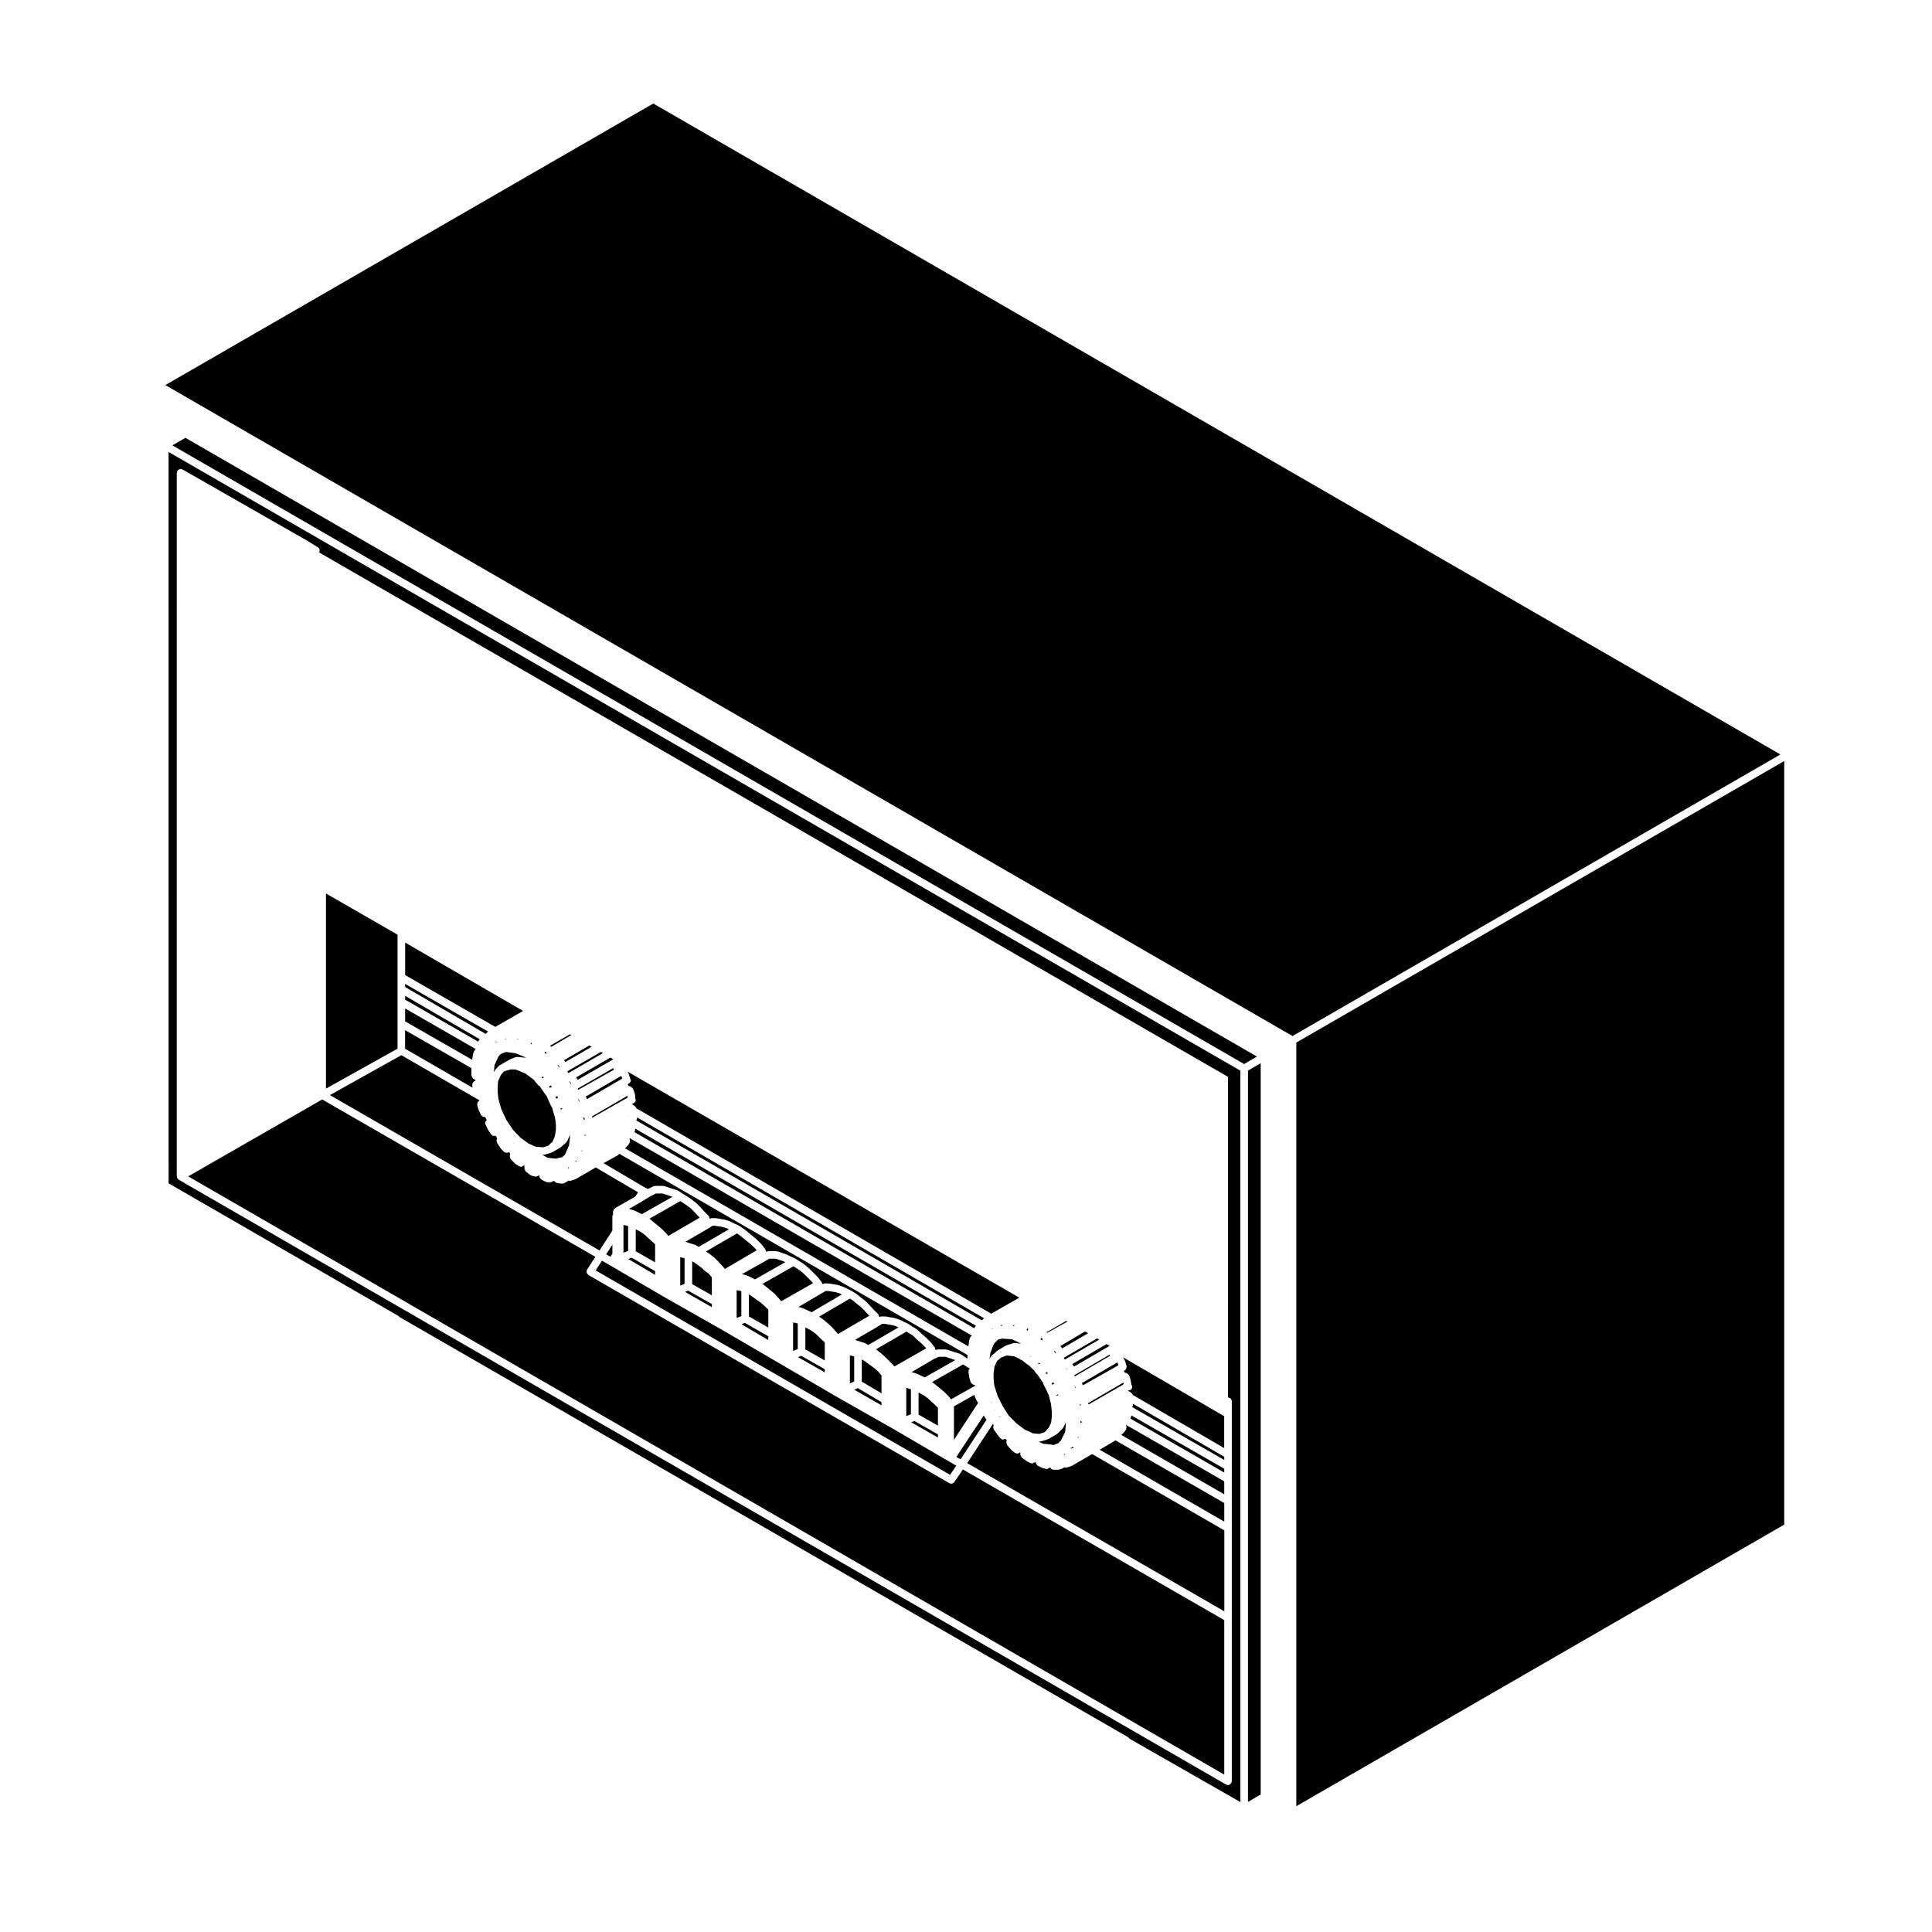 <?xml version="1.0" encoding="UTF-8"?>
<!-- Uploaded to: ICON Repo, www.iconrepo.com, Generator: ICON Repo Mixer Tools -->
<svg fill="#000000" width="800px" height="800px" version="1.1" viewBox="144 144 512 512" xmlns="http://www.w3.org/2000/svg">
 <g>
  <path d="m362.57 506.86-6.227-3.551-0.859 0.344 7.086 4.043z"/>
  <path d="m370.95 499.2 1.09 0.359 1.203 0.379c0.051 0.016 0.066 0.07 0.105 0.098 0.047 0.02 0.102-0.004 0.141 0.023l0.594 0.387 8.02-4.664-0.551-0.273-1.039-0.324-1.055-0.172s0-0.004-0.004-0.004h-0.016l-0.91-0.168h-0.75l-1.246 0.777c-0.004 0.004-0.016 0.004-0.02 0.004-0.004 0.004-0.004 0.012-0.004 0.012l-5.93 3.445 0.371 0.121v0z"/>
  <path d="m362.57 499.76-0.793-0.719-0.008-0.031-0.031-0.012-0.887-0.895-0.969-0.871-1.008-0.688-0.973-0.523-0.473-0.25v5.832l5.141 2.934z"/>
  <path d="m355.91 490.46c0.031 0.012 0.059-0.016 0.09-0.004l1.117 0.379c0.02 0.004 0.023 0.031 0.039 0.035 0.02 0.012 0.035-0.004 0.055 0.004l1.203 0.555c0.004 0 0.004 0.012 0.012 0.016 0.004 0 0.012-0.004 0.016 0l0.625 0.312 8.031-4.715-0.586-0.266-0.945-0.312-1.047-0.176-1.027-0.172h-0.676l-1.336 0.785s0 0.004-0.004 0.004l-5.91 3.465 0.266 0.047c0.035 0.004 0.051 0.039 0.078 0.043z"/>
  <path d="m377.61 515.57-6.289-3.711-0.922 0.438 7.211 4.125z"/>
  <path d="m385.89 507.74c0.031 0.004 0.059-0.02 0.09-0.012l1.125 0.367c0.023 0.012 0.035 0.047 0.059 0.055 0.023 0.012 0.051-0.012 0.074 0.004l1.09 0.539h0.004l0.734 0.336 8.098-4.606-0.551-0.172c-0.004 0-0.004-0.004-0.012-0.012h-0.004l-1.109-0.367h-0.016l-0.945-0.316h-1.758l-1.301 0.609-5.926 3.477 0.281 0.047c0.027 0.012 0.043 0.043 0.066 0.051z"/>
  <path d="m392.56 524.13-6.223-3.547-0.855 0.336 7.078 4.047z"/>
  <path d="m392.56 517.09-0.816-0.816-0.984-0.902-0.988-0.887-0.906-0.66-0.98-0.539-0.008-0.004-0.453-0.242v5.844l5.137 2.926z"/>
  <path d="m347.61 491.09-0.812-0.809-0.977-0.887-0.941-0.691h-0.012l-1.023-0.734h-0.004l-0.973-0.711-0.391-0.219v5.84l5.133 2.934z"/>
  <path d="m377.61 508.52-0.82-0.98-0.965-0.867-0.949-0.707h-0.008l-1.016-0.734h-0.004l-0.973-0.707-0.496-0.246v5.871l5.231 3.094z"/>
  <path d="m315.81 472.11-0.98-0.895-0.914-0.668-0.973-0.535-0.465-0.246v5.84l5.133 2.93v-4.789l-0.781-0.711z"/>
  <path d="m324.27 477.19v7.512l1.148-0.469v-6.75l-0.387-0.137-0.75-0.156z"/>
  <path d="m327.09 473.55 1.215 0.371c0.051 0.016 0.066 0.07 0.109 0.098 0.047 0.023 0.105 0 0.145 0.031l0.59 0.395 8.016-4.664-0.543-0.273-1.047-0.328-1.039-0.172h-0.031l-0.941-0.168h-0.719l-1.246 0.777c-0.004 0.004-0.016 0-0.02 0.004-0.004 0.004-0.004 0.004-0.004 0.012l-5.926 3.441 0.352 0.117z"/>
  <path d="m329.24 466.5-0.012-0.023-0.023-0.012-0.992-1.082-1.082-1.09-1.074-0.82h-0.004l-1.113-0.746-0.008-0.004-0.664-0.41-8.152 4.641 1.008 0.844h0.004l1.121 0.93 0.004 0.004 1.109 0.93 0.023 0.043 0.043 0.016 1.117 1.113 0.02 0.055 0.055 0.031 0.484 0.609 8.328-4.836z"/>
  <path d="m332.65 482.52-0.789-0.957-0.926-0.672-0.02-0.043-0.062-0.023-0.973-0.887-0.992-0.715-0.004-0.004-0.953-0.684-0.5-0.258v6.039l5.219 2.953z"/>
  <path d="m332.65 489.59-6.297-3.562-0.805 0.34 7.102 4.055z"/>
  <path d="m340.85 481.73c0.023 0.012 0.051-0.012 0.074-0.004l1.203 0.367c0.031 0.012 0.039 0.047 0.07 0.059 0.031 0.012 0.059-0.012 0.086 0.004l1.117 0.555 0.711 0.332 7.984-4.551-0.539-0.273-1.023-0.336h-0.012l-0.953-0.316h-1.695l-1.344 0.785s-0.004 0-0.012 0.004c0 0 0 0.004-0.004 0.004l-5.894 3.301 0.18 0.031c0.016 0.008 0.023 0.035 0.051 0.039z"/>
  <path d="m347.61 498.13-6.219-3.555-0.902 0.363 7.121 4.195z"/>
  <path d="m317.61 481.85v-0.992l-6.223-3.559-0.891 0.359z"/>
  <path d="m408.86 519.4 0.121-0.074 0.129 0.203-0.121 0.074z"/>
  <path d="m423.87 502.63-0.203-0.406-0.207-0.207-0.043 0.055-0.074 0.043-0.031 0.059 0.52 0.52z"/>
  <path d="m422.67 510.59 0.195 0.402 0.484-0.277-0.191-0.398z"/>
  <path d="m410.14 521.25h0.02v0.055h-0.02z"/>
  <path d="m421.69 525.39c-0.023 0.012-0.035 0.047-0.066 0.055l-1.855 0.559c-0.102 0.031-0.195 0.047-0.293 0.047-0.031 0-0.066 0-0.102-0.004l-0.227-0.02 0.734 0.324h0.004l0.699 0.281h0.188c0.02 0 0.031 0.02 0.051 0.023 0.02-0.004 0.039-0.02 0.059-0.02l1.672 0.188c0.02 0 0.023 0.02 0.039 0.023 0.02 0 0.031-0.016 0.051-0.012l0.586 0.117 0.059-0.031c0.016-0.012 0.031 0.004 0.047-0.004 0.016-0.004 0.02-0.023 0.031-0.031l0.926-0.371c0.031-0.012 0.059 0.012 0.09 0l0.766-0.77 1.145-2.281 0.156-2.144v-0.359l-0.676 1.367c-0.035 0.07-0.105 0.105-0.152 0.16-0.02 0.035-0.012 0.082-0.039 0.105l-0.383 0.371-0.543 0.551c-0.004 0-0.004 0.004-0.004 0.004v0.004l-0.371 0.367c-0.039 0.035-0.09 0.023-0.125 0.051-0.035 0.031-0.039 0.082-0.082 0.105l-2.223 1.301c-0.059 0.031-0.113 0.023-0.16 0.043z"/>
  <path d="m393.19 512 1.113 0.934c0.016 0.012 0.012 0.031 0.02 0.047 0.016 0.016 0.035 0.004 0.047 0.02l1.113 1.125c0.016 0.016 0.004 0.039 0.02 0.055 0.016 0.02 0.039 0.016 0.051 0.031l0.488 0.621 6.394-3.606-0.059-0.156-0.383-0.082c-0.059-0.016-0.086-0.074-0.137-0.098-0.152-0.059-0.273-0.137-0.379-0.262-0.059-0.07-0.105-0.125-0.145-0.211-0.031-0.055-0.086-0.09-0.105-0.145l-0.367-1.293c-0.004-0.023 0.012-0.047 0.004-0.07-0.004-0.023-0.031-0.039-0.035-0.07l-0.18-1.301c-0.012-0.086 0.051-0.141 0.059-0.223 0.004-0.082-0.039-0.156-0.016-0.23v-0.004c0.02-0.059 0.082-0.074 0.109-0.125 0.055-0.105 0.117-0.176 0.207-0.258l-1.09-0.672c0-0.004-0.004-0.004-0.012-0.004l-0.699-0.43-8.195 4.664 1.031 0.797c0.004 0.004 0.004 0.016 0.012 0.02 0.004 0.004 0.016 0 0.02 0.004z"/>
  <path d="m424.38 513.5-0.379 0.191 0.047 0.223 0.387-0.191z"/>
  <path d="m426.65 506.9 0.051 0.043 0.07 0.156 0.051-0.047-0.039-0.082-0.414-0.586-0.02 0.012 0.289 0.438z"/>
  <path d="m426.14 529.58c0-0.004 0.012-0.012 0.012-0.016 0.012-0.105 0.031-0.176 0.07-0.266l-0.367 0.211c0.012 0 0.016 0.012 0.023 0.012 0.078 0.027 0.188 0.008 0.262 0.059z"/>
  <path d="m308.13 449.8c-0.035 0.059-0.117 0.039-0.16 0.09-0.07 0.074-0.098 0.18-0.191 0.238l-3.844 2.117 11.09 6.531 0.707 0.316 1.426-0.711c0.074-0.039 0.152 0 0.23-0.02 0.082-0.02 0.133-0.09 0.215-0.09h2.129c0.059 0 0.098 0.055 0.156 0.066 0.055 0.012 0.105-0.031 0.16-0.012l1.117 0.367h0.004l1.109 0.371 1.18 0.352c0.055 0.016 0.07 0.074 0.117 0.102 0.051 0.02 0.105 0 0.152 0.031l1.117 0.746 1.176 0.727c0.004 0.004 0 0.012 0.004 0.012 0.004 0.004 0.016 0 0.02 0.004l1.117 0.742c0.012 0.012 0.012 0.023 0.023 0.035 0.004 0.012 0.02 0.004 0.031 0.012l1.203 0.926c0.016 0.016 0.016 0.039 0.031 0.055 0.02 0.02 0.051 0.012 0.07 0.031l1.117 1.117c0.004 0.004 0 0.02 0.012 0.023 0.004 0.004 0.016 0.004 0.02 0.012l0.992 1.09 1.109 1.113c0.035 0.035 0.023 0.09 0.051 0.125 0.031 0.035 0.082 0.039 0.105 0.082 0.047 0.082 0.012 0.172 0.035 0.258 0.023 0.09 0.105 0.16 0.105 0.25v0.059c0.07-0.039 0.152-0.02 0.223-0.039 0.09-0.023 0.156-0.105 0.25-0.105h1.113c0.035 0 0.055 0.031 0.086 0.035 0.035 0.004 0.055-0.023 0.09-0.02l1.023 0.18s0 0.004 0.004 0.004l1.094 0.176c0.023 0.004 0.039 0.035 0.066 0.039 0.023 0.004 0.051-0.016 0.074-0.004l1.211 0.379c0.031 0.012 0.035 0.047 0.066 0.055 0.031 0.012 0.059-0.012 0.086 0.004l1.082 0.539 1.211 0.555c0.023 0.012 0.031 0.051 0.055 0.059 0.023 0.02 0.059 0 0.086 0.02l1.113 0.746c0.012 0.012 0.012 0.023 0.02 0.031 0.012 0.012 0.02 0 0.031 0.012l1.211 0.934c0.004 0.004 0.004 0.016 0.012 0.02 0.004 0.004 0.016 0 0.02 0.004l1.109 0.926v0.004l1.113 0.926c0.012 0.012 0.012 0.031 0.02 0.047 0.012 0.012 0.031 0.004 0.039 0.016l1.125 1.113c0.016 0.016 0.012 0.047 0.023 0.059 0.016 0.02 0.047 0.016 0.059 0.035l1.02 1.301c0.016 0.02 0.004 0.047 0.016 0.066 0.016 0.023 0.047 0.02 0.059 0.047 0.051 0.086 0.016 0.176 0.035 0.266 0.023 0.09 0.105 0.145 0.105 0.246v0.098l0.059-0.035c0.086-0.051 0.176-0.016 0.266-0.039 0.086-0.02 0.145-0.102 0.242-0.102h2.133c0.059 0 0.102 0.055 0.156 0.066 0.055 0.012 0.105-0.031 0.16-0.012l1.117 0.371v0.004l1.109 0.363c0.023 0.012 0.031 0.039 0.055 0.051 0.023 0.012 0.055-0.012 0.082 0.004l1.117 0.559 1.168 0.535c0.02 0.012 0.023 0.039 0.047 0.051 0.02 0.012 0.051-0.004 0.07 0.012l1.203 0.746c0.004 0 0.004 0.012 0.004 0.012 0.004 0.004 0.016 0 0.02 0.004l1.117 0.742c0.02 0.012 0.016 0.039 0.035 0.055 0.016 0.012 0.035 0.004 0.051 0.016l1.117 0.934c0.012 0.012 0.012 0.031 0.02 0.039 0.016 0.016 0.035 0.004 0.051 0.02l2.227 2.227c0.016 0.016 0.012 0.047 0.023 0.066 0.012 0.016 0.035 0.012 0.051 0.031l1.023 1.305c0.016 0.023 0.004 0.055 0.02 0.074 0.016 0.023 0.051 0.023 0.066 0.051 0.047 0.082 0.012 0.168 0.031 0.258 0.016 0.059 0.066 0.105 0.07 0.168l0.09-0.051c0.082-0.051 0.172-0.016 0.262-0.039 0.09-0.023 0.152-0.105 0.25-0.105h1.023c0.031 0 0.051 0.035 0.086 0.035 0.031 0 0.055-0.023 0.086-0.02l1.117 0.188 1.109 0.188c0.031 0.004 0.039 0.035 0.07 0.047 0.023 0.004 0.051-0.016 0.082-0.004l1.117 0.367c0.02 0.004 0.023 0.031 0.039 0.035 0.02 0.012 0.047-0.004 0.066 0.004l1.203 0.555c0.004 0 0.004 0.012 0.012 0.016 0.004 0 0.012-0.004 0.016 0l1.117 0.559c0.016 0.004 0.016 0.023 0.023 0.035 0.016 0.004 0.031-0.004 0.047 0.004l1.203 0.734c0.023 0.016 0.023 0.051 0.047 0.066 0.02 0.02 0.051 0.004 0.074 0.023l1.074 0.902 1.211 0.926c0.02 0.016 0.016 0.051 0.035 0.066 0.02 0.02 0.051 0.012 0.066 0.031l1.113 1.125c0.004 0.004 0 0.012 0.004 0.016 0.004 0.004 0.012 0.004 0.016 0.012l1.023 1.113 1.09 1.082c0.031 0.031 0.023 0.09 0.055 0.125 0.023 0.035 0.082 0.039 0.105 0.082 0.047 0.082 0.012 0.172 0.035 0.262 0.023 0.09 0.105 0.145 0.105 0.246v0.066c0.07-0.039 0.152-0.02 0.227-0.039 0.09-0.023 0.152-0.105 0.25-0.105h1.117c0.035 0 0.055 0.035 0.09 0.039s0.055-0.023 0.09-0.02l0.996 0.18 1.117 0.18c0.023 0.004 0.039 0.035 0.066 0.039 0.023 0.004 0.051-0.016 0.074-0.004l1.203 0.379c0.023 0.012 0.035 0.039 0.059 0.051 0.023 0.012 0.055-0.012 0.086 0.004l1.117 0.551 1.184 0.543c0.023 0.016 0.031 0.051 0.059 0.066 0.023 0.016 0.055 0 0.082 0.016l1.09 0.73 1.199 0.742c0.035 0.02 0.035 0.07 0.07 0.102 0.035 0.023 0.082 0.016 0.109 0.047l1.09 1.082 1.082 0.906c0.012 0.012 0.012 0.031 0.02 0.047 0.012 0.012 0.031 0.004 0.039 0.016l1.113 1.109c0.016 0.016 0.012 0.039 0.023 0.059 0.016 0.016 0.039 0.012 0.055 0.031l1.023 1.301c0.02 0.023 0.004 0.055 0.02 0.082 0.016 0.023 0.047 0.023 0.059 0.051 0.047 0.082 0.012 0.168 0.031 0.258 0.023 0.086 0.102 0.145 0.102 0.242v0.09l0.141-0.07c0.07-0.035 0.145 0.004 0.215-0.012 0.074-0.02 0.125-0.09 0.211-0.09h2.144c0.059 0 0.102 0.055 0.156 0.066s0.105-0.031 0.168-0.012l1.109 0.371s0 0.004 0.004 0.004l1.078 0.352h0.012l1.203 0.371c0.051 0.016 0.066 0.074 0.109 0.098 0.047 0.02 0.102 0 0.145 0.031l1.113 0.742 0.66 0.402v-0.953l-92.262-53.312z"/>
  <path d="m407.67 517.64 0.078-0.047 0.051 0.082-0.078 0.047z"/>
  <path d="m309.66 440.26 0.016-0.004 0.059-0.035 0.074-0.047-0.523 0.301z"/>
  <path d="m339.22 493.27 1.242-0.5v-6.562l-0.379-0.137-0.863-0.16z"/>
  <path d="m406.71 515.57 0.062-0.039 0.137 0.223-0.062 0.039z"/>
  <path d="m405.43 520.26-0.535-0.797c-0.016-0.02 0-0.051-0.016-0.074-0.02-0.035-0.059-0.051-0.074-0.09l-0.086-0.203-7.246 10.949c0 0.004-0.012 0.004-0.012 0.004v0.016l-0.02 0.035 1.113 0.645z"/>
  <path d="m403.12 515.61c-0.047-0.059-0.109-0.09-0.145-0.156l-0.559-1.113c-0.016-0.035 0.004-0.07-0.004-0.102-0.016-0.047-0.059-0.066-0.07-0.105l-0.121-0.492-5.414 3.055v8.863l6.434-9.812c-0.055-0.047-0.078-0.086-0.121-0.137z"/>
  <path d="m310.88 464.41c0.031 0.004 0.047 0.039 0.074 0.047 0.031 0.004 0.055-0.016 0.086-0.004l1.117 0.371c0.02 0.012 0.031 0.035 0.051 0.047 0.023 0.012 0.051-0.004 0.074 0.004l1.125 0.551v0.004l0.711 0.328 8.102-4.606-0.543-0.168-0.004-0.004c-0.004-0.004-0.016-0.004-0.023-0.004l-1.113-0.371s0-0.004-0.004-0.004l-0.941-0.312h-1.75l-1.582 0.785-2.68 1.656c-0.004 0.004-0.016 0.004-0.023 0.004-0.004 0.004-0.004 0.012-0.012 0.016l-2.867 1.621z"/>
  <path d="m344.25 475-1.035-1.035-1.09-0.906h-0.004l-1.109-0.926-1.129-0.863-0.586-0.395-8.227 4.785 0.93 0.613 0.023 0.035 0.031 0.004 1.203 0.934 0.035 0.055 0.066 0.031 1.117 1.113 0.012 0.02 0.016 0.012 1.02 1.113 0.012 0.02 0.016 0.012 0.562 0.66 8.406-4.938z"/>
  <path d="m404.72 497.96-0.059-0.027 0.047 0.043z"/>
  <path d="m374.19 492.5-0.008-0.02-0.023-0.008-1.02-1.109-1.027-1.039-1.172-0.891-0.008-0.02-0.02-0.012-1.051-0.875-0.633-0.387-8.168 4.789 0.934 0.613 0.035 0.051 0.055 0.023 1.113 0.934 0.012 0.023 0.027 0.004 1.207 1.113 0.02 0.043 0.039 0.023 1.02 1.113 0.008 0.027 0.039 0.023 0.48 0.609 8.328-4.844z"/>
  <path d="m312.29 443.61c-0.004 0.07-0.07 0.105-0.09 0.172-0.016 0.055 0.016 0.109-0.012 0.168l-0.039 0.082 90.066 51.977 0.203-0.402c0.023-0.055 0.09-0.066 0.125-0.109 0.035-0.051 0.02-0.109 0.066-0.156l0.012-0.012-90.273-52.223z"/>
  <path d="m384.95 512.05-0.781-0.289v7.512l1.234-0.492v-6.629l-0.293-0.055c-0.012 0-0.016-0.016-0.031-0.02-0.035-0.012-0.086-0.012-0.129-0.027z"/>
  <path d="m354.18 494.47v7.531l1.234-0.5v-6.738l-0.391-0.148-0.809-0.145z"/>
  <path d="m369.23 510.63 1.137-0.531v-6.613l-0.367-0.129-0.77-0.16z"/>
  <path d="m359.21 483.74-1.094-1.094-1.098-1.094-0.988-0.824-1.098-0.73-0.008-0.008-0.664-0.41-8.195 4.668 1.031 0.797 0.008 0.016 0.02 0.004 1.117 0.922v0.004h0.004l1.109 0.934 0.047 0.082 0.074 0.035 1.094 1.277 0.477 0.523 8.41-4.785z"/>
  <path d="m389.18 500.99-1.031-1.02-1.078-0.906-0.023-0.039-0.039-0.02-1.039-1.035-1.105-0.68-0.008-0.016-0.02-0.004-0.594-0.398-8.109 4.715 0.957 0.734 0.012 0.016 0.02 0.008 1.113 0.93 0.02 0.047 0.043 0.016 1.113 1.098 0.008 0.004 1.113 1.121 0.012 0.023 0.023 0.012 0.477 0.523 8.402-4.789z"/>
  <path d="m301.85 480.67 93.926 54.172 1.652-2.426-1.953-1.125-14.957-8.734-0.016-0.008-15.016-8.523-0.008-0.008h-0.008l-14.945-8.734-14.953-8.73-0.004-0.008-15.027-8.523-0.012-0.004-14.953-8.742-0.004-0.004-0.035-0.02-2.008-1.16z"/>
  <path d="m306.29 476.25v-2.41l-1.656 2.559 1.133 0.652z"/>
  <path d="m428.16 532.41c-0.047 0.023-0.09 0.02-0.137 0.035-0.02 0.012-0.031 0.039-0.051 0.051l-1.125 0.371c-0.105 0.035-0.211 0.055-0.312 0.055-0.137 0-0.262-0.055-0.383-0.105l-0.598 0.344c-0.039 0.023-0.09 0.016-0.125 0.035-0.02 0.012-0.031 0.039-0.051 0.047l-0.559 0.188c-0.105 0.035-0.215 0.055-0.324 0.055h-1.301c-0.246 0-0.465-0.105-0.641-0.266-0.059-0.055-0.09-0.109-0.125-0.176-0.051-0.055-0.102-0.102-0.125-0.168l-0.422 0.266c-0.168 0.105-0.352 0.156-0.539 0.156-0.082 0-0.16-0.012-0.246-0.031l-0.734-0.188c-0.031-0.004-0.035-0.035-0.059-0.047-0.051-0.016-0.102-0.012-0.141-0.035l-1.117-0.555c-0.031-0.016-0.031-0.051-0.059-0.066-0.145-0.098-0.25-0.227-0.332-0.395-0.035-0.059-0.09-0.098-0.105-0.156-0.004-0.02-0.02-0.023-0.023-0.039l-0.105-0.402-0.43 0.273c-0.004 0-0.004 0-0.004 0.004-0.156 0.098-0.344 0.145-0.527 0.145-0.145 0-0.309-0.035-0.449-0.105l-0.746-0.371c-0.023-0.012-0.023-0.039-0.047-0.051-0.031-0.016-0.066-0.012-0.09-0.031l-1.309-0.934c-0.023-0.02-0.02-0.055-0.047-0.074-0.105-0.09-0.137-0.203-0.203-0.316-0.059-0.117-0.125-0.215-0.137-0.344-0.004-0.035-0.039-0.055-0.039-0.086v-0.648l-0.289 0.191c-0.172 0.109-0.363 0.168-0.559 0.168-0.055 0-0.105-0.004-0.168-0.016-0.059-0.012-0.09-0.07-0.141-0.09-0.102-0.035-0.207-0.035-0.293-0.102l-0.734-0.555c-0.039-0.023-0.031-0.074-0.059-0.105-0.031-0.023-0.082-0.016-0.105-0.047l-1.117-1.301c-0.02-0.02-0.012-0.047-0.02-0.066-0.082-0.105-0.086-0.23-0.117-0.359-0.031-0.125-0.09-0.242-0.074-0.367 0.004-0.023-0.016-0.039-0.016-0.066l0.09-0.441-0.352-0.414c-0.012 0.004-0.031 0.004-0.039 0.012-0.168 0.117-0.352 0.191-0.559 0.191-0.156 0-0.312-0.035-0.453-0.105-0.086-0.039-0.105-0.133-0.168-0.191-0.051-0.047-0.125-0.031-0.172-0.086l-0.734-0.934c-0.004-0.012-0.004-0.02-0.004-0.023-0.012-0.012-0.02-0.004-0.031-0.016l-0.926-1.301c-0.039-0.066-0.02-0.141-0.051-0.211-0.051-0.117-0.082-0.223-0.082-0.352 0-0.137 0.02-0.238 0.07-0.363 0.023-0.07 0-0.141 0.039-0.207l0.012-0.012-0.207-0.324-6.82 10.387 68.145 39.277v-21.457l-35.023-20.223z"/>
  <path d="m310.08 468.79-0.852-0.152v7.352l1.234-0.488v-6.57z"/>
  <path d="m310.65 439.68-0.434 0.25 0.434-0.215z"/>
  <path d="m404.24 493.94c0.016-0.02 0.012-0.051 0.023-0.07v-0.004l0.516-0.52-92.047-53.27c0.023 0.09 0.105 0.152 0.105 0.25 0 0.23-0.109 0.422-0.246 0.59z"/>
  <path d="m310.02 440.04 0.023-0.008 0.023-0.023z"/>
  <path d="m309.64 448.31 91.02 52.516c0-0.02-0.016-0.035-0.016-0.055l0.18-1.492c0.004-0.035 0.039-0.055 0.051-0.09 0.012-0.035-0.016-0.066-0.004-0.102l0.18-0.559c0-0.004 0.004-0.004 0.004-0.012 0.023-0.074 0.109-0.109 0.156-0.18 0.039-0.066 0.031-0.152 0.09-0.211 0.039-0.039 0.105-0.031 0.152-0.066 0.039-0.031 0.051-0.09 0.098-0.109l-90.594-52.289-0.152 0.082c0.012 0.016 0.035 0.016 0.047 0.035 0.004 0.012 0 0.023 0.004 0.035s0.02 0.012 0.023 0.02c0.012 0.023-0.004 0.051 0.004 0.074 0.031 0.07 0.023 0.125 0.039 0.203 0.012 0.055 0.066 0.102 0.066 0.152s-0.051 0.082-0.055 0.133c-0.004 0.059 0.016 0.117 0 0.176-0.012 0.035-0.031 0.059-0.047 0.09-0.012 0.023 0.004 0.051-0.004 0.074l-0.277 0.555c-0.035 0.07-0.102 0.105-0.145 0.156-0.023 0.035-0.016 0.082-0.047 0.105l-0.742 0.742c-0.004 0.012-0.02 0.004-0.031 0.016z"/>
  <path d="m428.4 527.74c0.02 0 0.031 0.02 0.051 0.02-0.02-0.035 0-0.07-0.016-0.105-0.047-0.105-0.047-0.195-0.055-0.309-0.016 0.012-0.039 0.012-0.051 0.02-0.02 0.012-0.023 0.035-0.047 0.047l-0.215 0.105-0.246 0.258c-0.004 0.004-0.004 0-0.016 0.004v0.016l-0.125 0.121c0.09-0.055 0.18-0.047 0.277-0.07 0.09-0.031 0.145-0.109 0.258-0.109h0.184z"/>
  <path d="m290.24 432.02-0.25-0.375-0.488 0.281 0.262 0.379z"/>
  <path d="m285.76 427.41-0.16 0.113 0.172-0.102z"/>
  <path d="m288.13 429.52-0.219-0.227-0.395 0.211 0.211 0.25z"/>
  <path d="m288.74 423.29 0.07-0.289-0.312-0.309-0.004-0.004c-0.012 0.02-0.039 0.016-0.055 0.031-0.055 0.082-0.09 0.168-0.168 0.223l0.281 0.223z"/>
  <path d="m283.14 428.43-0.418-0.141c-0.004 0-0.012-0.012-0.016-0.016-0.016-0.004-0.031-0.004-0.047-0.012l-1.758-0.734-0.336-0.117h-1.387c-0.074 0.055-0.156 0.07-0.242 0.102-0.039 0.016-0.055 0.059-0.098 0.07l-0.711 0.172-0.453 0.152-0.137 0.07-0.781 0.852-0.715 1.598-0.059 0.363-0.09 1.23v1.395l0.176 1.738 0.781 2.781 1.328 2.832 1.77 2.648 2.023 2.117 2.144 1.543 1.508 0.672 0.441 0.152 1.809 0.156 1.43-0.43 0.207-0.203h0.004l0.539-0.543c0.039-0.047 0.105-0.031 0.152-0.066l0.18-0.176 0.57-1.316c0.004-0.016 0.02-0.016 0.023-0.023 0.004-0.016 0-0.023 0-0.035l0.059-0.117c0.016-0.082 0-0.152 0.039-0.227 0.004-0.012-0.004-0.023 0-0.039l0.016-0.031 0.227-1.414v-1.367l-0.176-1.57-0.059-0.258v-0.004l-0.102-0.367v-0.004l-0.641-2.207v-0.016c0-0.012-0.012-0.012-0.012-0.02l-0.047-0.176-0.16-0.211c-0.016-0.02-0.004-0.051-0.02-0.074-0.012-0.016-0.035-0.012-0.047-0.023-0.004-0.016 0-0.031-0.004-0.047-0.012-0.02-0.031-0.023-0.039-0.047l-1.004-2.231c-0.012-0.023 0.004-0.055 0-0.082-0.012-0.035-0.047-0.051-0.055-0.086l-0.031-0.117-0.18-0.18c-0.023-0.031-0.016-0.07-0.039-0.102-0.02-0.023-0.055-0.016-0.07-0.039l-1.391-2.039v-0.004c0-0.004-0.004 0-0.012-0.004-0.012-0.02 0-0.039-0.012-0.059-0.004-0.016-0.023-0.004-0.031-0.02l-0.059-0.105-0.086-0.109c-0.098-0.055-0.195-0.07-0.266-0.141-0.012-0.016-0.023-0.012-0.035-0.02l-1.43-1.684c-0.031-0.02-0.066-0.012-0.098-0.035l-0.469-0.367z"/>
  <path d="m277.43 443.37h0.016v0.324h-0.016z"/>
  <path d="m280.11 446.83h0.039v0.203h-0.039z"/>
  <path d="m284.92 420.05c0 0.016-0.012 0.023-0.016 0.035-0.012 0.07 0.023 0.137 0 0.203-0.035 0.086-0.109 0.125-0.168 0.195-0.047 0.066-0.074 0.109-0.133 0.16l-0.012 0.012 0.324 0.117z"/>
  <path d="m278.66 445.34h0.047v0.012h-0.047z"/>
  <path d="m278.07 422.78-1.238 0.473-0.555 0.492-0.16 0.215-0.141 0.289c0 0.004-0.004 0.004-0.004 0.012v0.004l-0.18 0.359-0.637 1.445c0 0.012-0.012 0.012-0.016 0.02v0.02l-0.09 0.18c0 0.004-0.004 0.004-0.012 0.012v0.012 0.004l-0.07 0.91c0 0.016-0.016 0.02-0.016 0.035s0.012 0.023 0.012 0.039l-0.141 0.922 0.168-0.367c0.023-0.055 0.09-0.07 0.121-0.109 0.031-0.051 0.016-0.105 0.055-0.152l1.023-1.117c0.047-0.051 0.117-0.047 0.172-0.082 0.055-0.047 0.066-0.117 0.133-0.145l0.328-0.16 2.207-1.285c0.023-0.016 0.051 0 0.074-0.012 0.02-0.016 0.023-0.047 0.055-0.055l1.395-0.559c0.066-0.023 0.125 0.016 0.191 0 0.066-0.012 0.109-0.074 0.188-0.074h0.367c0.039 0 0.066 0.035 0.102 0.039 0.035 0 0.07-0.035 0.105-0.031l1.496 0.176h0.414l-2.746-1.164z"/>
  <path d="m292.3 426.76-0.195-0.289-0.227-0.25c-0.047 0.039-0.105 0.035-0.152 0.066l0.492 0.586z"/>
  <path d="m289.82 421.21 0.066 0.027 0.195 0.191 5.332-3.148-0.363-0.195-5.277 3.055 0.016 0.016z"/>
  <path d="m295.04 444.76c0 0.012-0.012 0.016-0.016 0.023-0.004 0.012 0.004 0.023 0 0.039l-0.648 1.484c-0.035 0.082-0.105 0.117-0.156 0.188-0.031 0.039-0.016 0.09-0.051 0.121l-0.371 0.371c-0.012 0.012-0.031 0.004-0.039 0.016-0.012 0.012-0.004 0.031-0.02 0.039l-0.625 0.535-0.324 0.328c-0.035 0.035-0.09 0.023-0.125 0.055-0.035 0.031-0.039 0.09-0.086 0.109l-2.238 1.301c-0.051 0.031-0.105 0.02-0.152 0.039-0.023 0.016-0.035 0.047-0.066 0.055l-1.855 0.555c-0.102 0.031-0.195 0.047-0.293 0.047-0.023 0-0.055 0-0.086-0.004l-0.293-0.023 0.719 0.336c0.012 0.004 0.012 0.02 0.02 0.023 0.012 0.004 0.023 0 0.035 0.004l0.793 0.445h0.207c0.023 0 0.039 0.023 0.066 0.031 0.02 0 0.035-0.02 0.059-0.02l1.406 0.172h0.676l0.02-0.016c0.066-0.047 0.145-0.016 0.215-0.047 0.066-0.023 0.102-0.098 0.176-0.105l0.941-0.156 0.812-0.75 1.059-2.449 0.25-2.203 0.004-0.543z"/>
  <path d="m294.88 453.22-0.031 0.02c-0.004 0.004-0.012 0.004-0.02 0.004-0.004 0.004-0.004 0.012-0.012 0.016l-0.398 0.246c0.023 0.004 0.039 0.031 0.059 0.035 0.086 0.031 0.16 0.039 0.238 0.09 0-0.012 0.012-0.02 0.012-0.031 0.004-0.051-0.02-0.098-0.012-0.137 0.02-0.09 0.105-0.141 0.156-0.223 0.004-0.008 0.004-0.016 0.008-0.02z"/>
  <path d="m291.2 434.75 0.203 0.441 0.477-0.277-0.215-0.469z"/>
  <path d="m293.64 425.17 0.023 0.066 0.062 0.039 0.113 0.168 6.953-4.031-0.633-0.348-6.695 3.91z"/>
  <path d="m295.14 431.11 0.047 0.047 0.07 0.137 0.102-0.066-0.105-0.242-0.324-0.449-0.105 0.055 0.301 0.449z"/>
  <path d="m293.01 437.82-0.07-0.234-0.434 0.254 0.066 0.238z"/>
  <path d="m270.89 419.7c0.035-0.086 0.121-0.105 0.176-0.172 0.023-0.039 0.031-0.086 0.066-0.121l-19.758-11.496v1.008l19.371 11.145z"/>
  <path d="m275.3 439.59h0.004v0.293h-0.004z"/>
  <path d="m188.68 451.86v5.734l60.977 35.188c0.09 0.051 0.105 0.152 0.172 0.227 0 0 0.004 0 0.012 0.004l11.523 6.637 181.66 104.76c0.039 0.023 0.047 0.082 0.082 0.105 0.098 0.074 0.145 0.145 0.207 0.246l11.406 6.516 17.996 10.289-0.008-193.83-284.03-163.96zm2.164-182.59c0-0.098 0.074-0.152 0.102-0.242 0.02-0.09-0.016-0.176 0.031-0.262 0.023-0.047 0.082-0.051 0.109-0.086 0.082-0.105 0.176-0.16 0.293-0.227 0.117-0.07 0.211-0.125 0.344-0.141 0.051-0.012 0.082-0.055 0.125-0.055 0.098 0 0.156 0.074 0.242 0.102 0.086 0.023 0.176-0.016 0.258 0.035l33.156 18.949c0.004 0.004 0.004 0.016 0.012 0.016 0.004 0.004 0.012 0 0.016 0.004l2.695 1.668c0.469 0.289 0.609 0.898 0.328 1.367l240.88 138.98-0.008 84.984c0.559 0 1.012 0.453 1.012 1.008v100.68c0 0.098-0.082 0.156-0.105 0.246-0.023 0.086 0.016 0.172-0.035 0.258-0.02 0.035-0.07 0.023-0.102 0.055-0.176 0.258-0.434 0.453-0.777 0.453-0.168 0-0.344-0.047-0.504-0.137l-277.57-160.3c-0.039-0.023-0.047-0.082-0.082-0.105-0.082-0.066-0.133-0.125-0.191-0.211-0.023-0.031-0.074-0.02-0.098-0.055-0.023-0.047 0-0.09-0.016-0.133-0.035-0.086-0.055-0.152-0.066-0.242-0.004-0.051-0.051-0.082-0.051-0.125l0.004-186.48z"/>
  <path d="m249.35 415.25v-23.555l-18.965-10.91v51.707l18.965-10.586z"/>
  <path d="m302.88 475.39 3.402-5.262v-3.797c0-0.156 0.105-0.297 0.18-0.441v-0.855c0-0.051 0.047-0.086 0.055-0.133 0.016-0.125 0.074-0.223 0.141-0.336 0.066-0.117 0.121-0.211 0.23-0.297 0.035-0.031 0.039-0.086 0.086-0.105l5.359-3.039 0.762-1.145-11.211-6.602-5.246 3.047c-0.039 0.023-0.086 0.02-0.125 0.035-0.023 0.012-0.031 0.039-0.055 0.051l-1.109 0.371c-0.105 0.035-0.215 0.055-0.324 0.055s-0.211-0.055-0.312-0.09l-0.711 0.473c-0.047 0.035-0.105 0.023-0.156 0.051-0.035 0.016-0.047 0.059-0.082 0.07l-0.555 0.188c-0.105 0.035-0.211 0.055-0.316 0.055-0.051 0-0.105-0.004-0.156-0.016l-1.211-0.188c-0.051-0.012-0.074-0.059-0.121-0.074-0.168-0.055-0.301-0.125-0.422-0.258-0.059-0.066-0.102-0.109-0.141-0.191-0.012-0.023-0.035-0.039-0.051-0.07l-0.434 0.273c-0.082 0.051-0.176 0.051-0.262 0.074-0.035 0.012-0.051 0.055-0.09 0.059-0.035 0.012-0.074 0.012-0.109 0.012-0.02 0.004-0.039 0.031-0.066 0.031-0.016 0-0.023-0.02-0.039-0.02h-0.621c-0.141 0-0.289-0.031-0.422-0.098l-1.203-0.559c-0.035-0.016-0.039-0.059-0.074-0.086-0.137-0.082-0.223-0.195-0.312-0.332-0.047-0.082-0.105-0.133-0.133-0.215-0.004-0.023-0.035-0.039-0.039-0.066l-0.105-0.5-0.5 0.25c-0.145 0.074-0.297 0.105-0.449 0.105-0.082 0-0.16-0.012-0.238-0.031l-0.742-0.18c-0.059-0.016-0.082-0.074-0.137-0.102-0.082-0.035-0.168-0.031-0.242-0.086l-1.211-0.934c-0.02-0.016-0.016-0.039-0.035-0.059-0.102-0.09-0.133-0.207-0.191-0.328-0.055-0.117-0.137-0.211-0.141-0.344 0-0.023-0.023-0.039-0.023-0.066v-0.926l-0.348 0.25c-0.176 0.125-0.383 0.191-0.59 0.191-0.082 0-0.168-0.012-0.246-0.031-0.047-0.012-0.059-0.059-0.102-0.074-0.07-0.031-0.141-0.023-0.207-0.066l-0.836-0.551c-0.035-0.02-0.031-0.07-0.059-0.098-0.031-0.023-0.07-0.012-0.102-0.039l-1.117-1.125c-0.031-0.031-0.02-0.082-0.047-0.109-0.086-0.105-0.105-0.215-0.145-0.348-0.035-0.125-0.07-0.238-0.055-0.367 0.004-0.039-0.031-0.082-0.016-0.121l0.141-0.555-0.406-0.402-0.207 0.09c-0.133 0.059-0.273 0.09-0.406 0.09-0.207 0-0.402-0.074-0.57-0.188-0.012-0.012-0.023-0.004-0.035-0.016-0.02-0.016-0.02-0.051-0.039-0.07-0.02-0.02-0.051-0.012-0.07-0.031l-0.742-0.746c-0.035-0.035-0.02-0.09-0.051-0.121-0.02-0.031-0.066-0.02-0.086-0.051l-0.934-1.48c-0.047-0.074-0.016-0.156-0.039-0.238-0.047-0.125-0.07-0.23-0.059-0.363 0.004-0.133 0.051-0.23 0.105-0.348 0.031-0.066 0.016-0.137 0.059-0.195l-0.48-0.699c-0.105 0.039-0.207 0.086-0.312 0.086-0.316 0-0.629-0.152-0.828-0.434l-0.648-0.934c-0.012-0.02 0-0.039-0.012-0.059-0.016-0.023-0.047-0.035-0.059-0.066l-0.746-1.48c-0.125-0.25-0.137-0.523-0.055-0.77 0.02-0.059 0.098-0.09 0.125-0.141 0.066-0.117 0.145-0.215 0.25-0.301l-0.414-0.828h-0.215c-0.238 0-0.449-0.105-0.629-0.262-0.051-0.047-0.086-0.09-0.125-0.137-0.047-0.059-0.109-0.098-0.145-0.16l-0.551-1.117c-0.012-0.031 0.004-0.055-0.004-0.086-0.016-0.035-0.051-0.051-0.059-0.086l-0.379-1.305c-0.004-0.016 0.004-0.031 0.004-0.047-0.004-0.02-0.02-0.023-0.023-0.047-0.016-0.074 0.039-0.125 0.039-0.203 0-0.117 0.012-0.211 0.051-0.316 0.023-0.066 0.02-0.125 0.055-0.18 0.047-0.074 0.121-0.105 0.18-0.16 0.051-0.051 0.051-0.125 0.109-0.168l0.191-0.121-0.004-0.023-20.715-11.969-18.938 10.57z"/>
  <path d="m487.54 622.66 129.3-74.621v-202.36l-129.3 74.609z"/>
  <path d="m477.1 424-283.95-163.97-3.469 1.992 284.02 163.96z"/>
  <path d="m478.1 425.75-3.375 1.973v193.81l3.375-1.98z"/>
  <path d="m468.44 573.35-69.266-39.922-2.258 3.316c-0.195 0.289-0.516 0.441-0.836 0.441-0.172 0-0.344-0.047-0.504-0.137l-95.66-55.168c-0.004-0.004-0.004-0.016-0.016-0.02-0.012-0.004-0.02-0.004-0.031-0.012-0.105-0.07-0.125-0.188-0.195-0.289-0.082-0.105-0.195-0.191-0.223-0.324-0.031-0.121 0.031-0.242 0.051-0.367 0.016-0.121-0.02-0.25 0.047-0.363 0.004-0.012 0.016-0.012 0.023-0.02 0.004-0.012 0-0.02 0.004-0.031l2.207-3.379-72.406-41.707-35.508 20.383 274.57 158.54z"/>
  <path d="m278.11 419.24c-0.023-0.023-0.059-0.02-0.082-0.047-0.047 0.105-0.168 0.156-0.246 0.246l0.246-0.105c0.066-0.023 0.125 0.016 0.191 0-0.043-0.027-0.074-0.051-0.109-0.094z"/>
  <path d="m282.62 411.91-31.246-18.121v8.617l23.879 13.73z"/>
  <path d="m281.21 419.17c-0.039 0.098-0.051 0.207-0.117 0.289h0.195c-0.012-0.039 0.004-0.082 0-0.117-0.016-0.07-0.074-0.105-0.078-0.172z"/>
  <path d="m275.41 420.05c0 0.051-0.012 0.09-0.02 0.141-0.004 0.051 0.012 0.09 0 0.133l0.273-0.16c0.004-0.004 0.012 0 0.02-0.004-0.113 0-0.184-0.074-0.273-0.109z"/>
  <path d="m269.15 431.56c-0.012-0.082 0.051-0.137 0.055-0.215 0.004-0.074-0.047-0.141-0.02-0.215 0-0.004 0.004-0.004 0.004-0.012 0.016-0.059 0.082-0.086 0.105-0.137 0.059-0.109 0.133-0.188 0.227-0.277 0.059-0.051 0.086-0.137 0.156-0.176 0.004 0 0.004-0.004 0.004-0.004l0.441-0.227-0.711-0.438c-0.035-0.02-0.035-0.07-0.07-0.102-0.105-0.082-0.156-0.188-0.223-0.309-0.066-0.109-0.121-0.207-0.141-0.336-0.004-0.047-0.047-0.07-0.047-0.109v-1.93l-17.578-10.078v4.926l17.875 10.332z"/>
  <path d="m269.15 424.79 0.18-1.305c0.004-0.047 0.047-0.059 0.059-0.105 0.004-0.035-0.02-0.074-0.004-0.105l0.277-0.742c0.023-0.074 0.105-0.102 0.145-0.156 0.039-0.07 0.031-0.145 0.086-0.207 0.039-0.039 0.102-0.031 0.141-0.059 0.031-0.02 0.035-0.059 0.07-0.082l-18.738-10.777v3.422l17.805 10.203c0.008-0.031-0.023-0.051-0.02-0.086z"/>
  <path d="m272.82 417.85 0.527-0.469-21.98-12.637v0.832l21.371 12.438c0.043-0.051 0.039-0.117 0.082-0.164z"/>
  <path d="m294.62 428.38 0.082-0.051h0.008l0.012-0.012 9.047-5.219-0.508-0.336-8.938 5.152z"/>
  <path d="m409.55 498.75-1.09 0.273-0.711 0.711-0.18 0.191c-0.004 0.004-0.016 0.004-0.016 0.004-0.004 0.004-0.004 0.012-0.004 0.02l-0.07 0.066-0.105 0.211s-0.004 0-0.004 0.004l-0.156 0.316-0.543 1.441c-0.004 0.02-0.023 0.023-0.035 0.047-0.004 0.016 0.004 0.023 0 0.039l-0.117 0.242-0.168 0.973-0.133 0.934 0.266-0.586c0.035-0.074 0.117-0.098 0.168-0.156 0.047-0.059 0.047-0.145 0.105-0.195l1.066-0.891 0.348-0.348c0.031-0.035 0.09-0.023 0.121-0.055 0.035-0.023 0.039-0.082 0.086-0.105l2.231-1.305c0.039-0.023 0.09 0 0.125-0.016 0.039-0.02 0.059-0.07 0.105-0.086l1.203-0.344 0.309-0.145c0.059-0.031 0.125 0.004 0.195-0.012 0.105-0.023 0.188-0.074 0.297-0.07 0.02 0 0.031-0.016 0.051-0.016l1.621 0.176h0.105l-2.469-1.16z"/>
  <path d="m426.19 504.28 0.102-0.043 9.004-5.227-0.57-0.312-8.816 5.129z"/>
  <path d="m428.67 508.45-0.012 0.012 0.156 0.301 9.371-5.473-0.156-0.277-9.32 5.43z"/>
  <path d="m428.47 505.88 0.016 0.07 0.066 0.059 0.074 0.148 9.234-5.375 0.164-0.121v-0.004l-0.758-0.465-9.09 5.281z"/>
  <path d="m442.09 504.59c0.02 0.039 0.07 0.055 0.082 0.102l0.371 1.301c0.02 0.051-0.02 0.09-0.012 0.137 0.004 0.051 0.055 0.086 0.055 0.133 0 0.055-0.047 0.082-0.055 0.125-0.012 0.09-0.031 0.152-0.059 0.23-0.031 0.09-0.07 0.145-0.117 0.223-0.039 0.055-0.023 0.125-0.07 0.176-0.039 0.031-0.102 0.023-0.137 0.051-0.031 0.02-0.031 0.055-0.055 0.07l-0.238 0.141 0.141 0.434 0.57 0.188h0.004l0.055 0.02c0.039 0.012 0.051 0.055 0.082 0.07 0.105 0.047 0.176 0.125 0.262 0.211 0.07 0.066 0.172 0.086 0.223 0.168v0.035c0.02 0.039 0.02 0.082 0.035 0.117 0.016 0.035 0.055 0.047 0.066 0.082l0.371 1.305c0 0.02-0.016 0.039-0.012 0.066 0.004 0.02 0.031 0.031 0.031 0.051l0.145 0.891c0.277 0.387 0.297 0.918-0.051 1.27-0.195 0.203-0.457 0.309-0.719 0.309-0.039 0-0.059-0.035-0.102-0.039l-0.102 0.07 0.875 0.508c0.051 0.023 0.051 0.082 0.09 0.105 0.07 0.059 0.121 0.105 0.176 0.188 0.031 0.035 0.086 0.039 0.105 0.082 0.02 0.039 0 0.09 0.02 0.133 0.02 0.051 0.066 0.086 0.082 0.137l24.219 14.078v-8.445l-26.809-15.625 0.457 0.801c0.027 0.027 0.012 0.066 0.02 0.105z"/>
  <path d="m296.53 451.69c-0.051 0.039-0.055 0.105-0.109 0.133l-0.211 0.105-0.051 0.055c0.191-0.121 0.402-0.207 0.621-0.191-0.02-0.066 0.02-0.133 0.012-0.203 0-0.016-0.016-0.035-0.016-0.051l-0.086 0.086c-0.047 0.047-0.109 0.031-0.16 0.066z"/>
  <path d="m420.05 499.12 0.176 0.117 0.066-0.395-0.309-0.312c-0.016 0.023-0.031 0.035-0.047 0.059-0.02 0.039-0.004 0.09-0.035 0.125-0.023 0.031-0.07 0.02-0.098 0.047-0.039 0.039-0.055 0.102-0.102 0.133l0.348 0.227v0z"/>
  <path d="m425.21 500.91c0.039 0.047 0.031 0.105 0.059 0.152 0.039 0.051 0.102 0.055 0.125 0.105l0.082 0.16 6.883-3.996-0.812-0.488-6.535 3.863z"/>
  <path d="m426.89 494.23-0.336-0.18-5.203 3.012 0.16 0.16z"/>
  <path d="m421.68 507.95-0.246-0.336-0.355 0.215 0.215 0.312z"/>
  <path d="m430.14 516.09v0.414c0.055-0.016 0.082-0.07 0.133-0.082 0.066-0.016 0.109 0.039 0.172 0.039l-0.09-0.301z"/>
  <path d="m430.31 521c0 0.012 0.02 0.023 0.016 0.039 0.035-0.02 0.07-0.012 0.105-0.023 0.125-0.059 0.238-0.098 0.371-0.098 0.023 0 0.047-0.016 0.07-0.016l-0.539-0.359v0.402c-0.004 0.023-0.023 0.031-0.023 0.055z"/>
  <path d="m429.89 524.96-0.012-0.012c-0.059-0.039-0.059-0.105-0.105-0.152-0.012-0.016-0.039-0.02-0.051-0.035l-0.18 0.273c0.016-0.004 0.035 0.004 0.055 0 0.07-0.02 0.121-0.031 0.195-0.035 0.027-0.004 0.062-0.039 0.098-0.039z"/>
  <path d="m444.26 516.12v0.188c0 0.227-0.117 0.414-0.246 0.578l24.426 14.02v-0.836l-24.18-14.055z"/>
  <path d="m441.78 510.81-0.074-0.41v-0.004l-9.344 5.449 0.105 0.359 8.781-5.039z"/>
  <path d="m443.68 519.7c-0.012 0.031-0.039 0.047-0.051 0.07-0.012 0.023 0.012 0.051 0 0.074l-0.039 0.105 24.848 14.289v-1.008l-24.609-14.133z"/>
  <path d="m439.52 525.75c-0.031 0.035-0.09 0.023-0.121 0.055s-0.047 0.086-0.086 0.105l-3.894 2.277 33.023 19.062v-4.918l-28.863-16.645z"/>
  <path d="m442.37 521.68c0.02 0.031 0.066 0.031 0.086 0.066 0.031 0.055 0.004 0.105 0.023 0.168 0.047 0.121 0.051 0.23 0.047 0.363-0.004 0.137-0.016 0.242-0.074 0.363-0.02 0.055 0.004 0.117-0.031 0.168l-0.371 0.559c-0.02 0.031-0.059 0.02-0.082 0.047-0.031 0.031-0.02 0.082-0.051 0.105l-0.734 0.734c-0.012 0.012-0.02 0.004-0.031 0.016l27.285 15.738v-3.441l-25.977-14.938z"/>
  <path d="m430.94 510.97c0.02 0.035-0.004 0.07 0.016 0.105 0.012 0.016 0.031 0.023 0.039 0.039l9.133-5.148c0.004 0 0.004-0.004 0.004-0.004l0.262-0.156-0.133-0.449-0.168-0.301-9.402 5.488z"/>
  <path d="m297.16 432.45-0.094 0.062 0.152 0.305 9.48-5.332-0.207-0.414z"/>
  <path d="m298.98 440.64-0.121-0.434-0.297-0.09 0.125 0.637c0.004-0.004 0.016-0.004 0.02-0.004 0.086-0.031 0.137-0.105 0.227-0.117 0.02-0.008 0.031 0.012 0.047 0.008z"/>
  <path d="m299.34 444.91-0.418-0.238v0.293c0.082-0.031 0.152 0 0.23 0 0.066-0.008 0.125-0.059 0.188-0.055z"/>
  <path d="m300.95 440.2 8.812-5.008h0.02l0.02-0.027 0.523-0.262-0.035-0.484-0.008-0.035-9.422 5.504z"/>
  <path d="m299.46 435.04c0.016 0.035-0.004 0.07 0.004 0.105 0.016 0.035 0.055 0.047 0.066 0.082l0.016 0.059 9.074-5.285v-0.004l0.266-0.156-0.133-0.473-0.125-0.25-9.395 5.484z"/>
  <path d="m296.96 429.91c0.023 0.035 0.004 0.082 0.023 0.109 0.02 0.039 0.066 0.047 0.082 0.086l0.023 0.059 9.32-5.367c0.004-0.004 0.02 0 0.023-0.004 0.012-0.004 0.012-0.02 0.02-0.023l0.07-0.035-0.012-0.023-0.75-0.441-9.09 5.246z"/>
  <path d="m297.23 435.24c0.016 0.035-0.004 0.07 0.004 0.105 0.016 0.035 0.055 0.051 0.066 0.09l0.125 0.488c0.047-0.02 0.059-0.07 0.105-0.086 0.023-0.012 0.051 0.016 0.074 0.012l-0.316-0.629h-0.066z"/>
  <path d="m298.2 448.8-0.07 0.211c-0.004 0.02-0.023 0.031-0.035 0.047-0.004 0.016 0.004 0.031 0 0.047l-0.004 0.016c0.098-0.035 0.168-0.121 0.277-0.121l-0.109-0.102c-0.023-0.023-0.016-0.059-0.039-0.086-0.004-0.008-0.016-0.008-0.02-0.012z"/>
  <path d="m413.98 504-1.395-0.621h-0.352c-0.039 0-0.082-0.004-0.121-0.012l-1.254-0.156-0.336 0.109c-0.086 0.023-0.16 0.035-0.242 0.039l-0.559 0.281c-0.125 0.066-0.258 0.09-0.395 0.098l-0.09 0.09c-0.012 0.016-0.031 0.004-0.039 0.02-0.016 0.012-0.012 0.031-0.023 0.039l-0.938 0.781-0.742 1.633v0.336c0 0.035-0.031 0.055-0.031 0.086-0.004 0.031 0.02 0.055 0.02 0.086l-0.176 1.027v1.367l0.176 1.883 0.867 2.793 1.414 2.836 1.594 2.484 2.098 2.082 2.09 1.57 1.562 0.695c0.012 0 0.012 0.012 0.012 0.016 0.012 0 0.02-0.004 0.023 0l0.586 0.293 1.656 0.152 1.422-0.43 0.195-0.191 0.312-0.312c0-0.012-0.012-0.02-0.004-0.031 0.023-0.074 0.109-0.109 0.152-0.18 0.07-0.109 0.137-0.203 0.242-0.277 0.047-0.039 0.055-0.102 0.105-0.125l0.074-0.039 0.523-1.039c0.02-0.121 0.098-0.207 0.145-0.316 0.012-0.012 0.012-0.02 0.016-0.031 0-0.004-0.004-0.012-0.004-0.016l0.176-1.602v-1.391l-0.176-1.605c0-0.02 0.02-0.035 0.02-0.055-0.004-0.023-0.031-0.039-0.031-0.059v-0.211l-0.125-0.406c-0.012-0.012 0-0.02 0-0.035 0-0.012-0.02-0.016-0.02-0.031l-0.504-1.98c-0.031-0.035-0.02-0.086-0.051-0.117-0.059-0.086-0.145-0.145-0.176-0.25l-0.16-0.492-1.059-2.109-0.02-0.039c-0.035-0.066 0-0.133-0.02-0.203l-0.289-0.422-1.238-1.773-0.496-0.496c-0.059-0.059-0.051-0.145-0.09-0.223-0.051-0.074-0.125-0.121-0.145-0.211l-1.359-1.359-0.469-0.309c-0.016-0.012-0.012-0.023-0.023-0.035s-0.031-0.004-0.051-0.016l-1.508-1.176c-0.098-0.023-0.195-0.023-0.281-0.086z"/>
  <path d="m416.43 496.66v-0.648l-0.102-0.07c0 0.023 0.016 0.047 0.012 0.07-0.039 0.105-0.117 0.156-0.18 0.242-0.047 0.066-0.074 0.125-0.133 0.18-0.012 0.004-0.012 0.02-0.02 0.031 0.012 0 0.02-0.004 0.031 0z"/>
  <path d="m310.62 428.65c0.012 0.035 0.055 0.051 0.066 0.086l0.316 1.137c0.074 0.137 0.18 0.266 0.18 0.438 0 0.379-0.242 0.648-0.555 0.82-0.016 0.012-0.016 0.035-0.035 0.047l-0.23 0.137 0.141 0.43 0.637 0.211c0.02 0.004 0.023 0.031 0.047 0.035 0.121 0.051 0.188 0.152 0.281 0.242 0.07 0.066 0.176 0.086 0.227 0.172 0.004 0.012 0 0.02 0.004 0.035 0.016 0.023 0.016 0.055 0.031 0.086 0.012 0.02 0.035 0.031 0.047 0.051l0.469 1.309c0.016 0.051-0.016 0.09-0.004 0.137 0.012 0.051 0.059 0.086 0.066 0.137l0.07 1.078c0.031 0.102 0.117 0.168 0.117 0.277 0 0.395-0.266 0.676-0.594 0.836-0.023 0.016-0.023 0.051-0.055 0.066l-0.395 0.203 0.75 0.465c0.035 0.023 0.035 0.07 0.07 0.098 0.07 0.055 0.109 0.105 0.168 0.176 0.031 0.035 0.082 0.039 0.105 0.082 0.023 0.051 0 0.105 0.02 0.152s0.074 0.074 0.09 0.125l94.031 54.418 7.445-4.238-103.8-59.898 0.281 0.555c0.016 0.035-0.012 0.07 0.004 0.098z"/>
  <path d="m419.69 505.32-0.195-0.195-0.418 0.246 0.195 0.195z"/>
  <path d="m417.24 503.41-0.059-0.039-0.285 0.156 0.062 0.051z"/>
  <path d="m486.53 418.56 129.3-74.617-298.7-172.51-129.31 74.617z"/>
  <path d="m412.64 495.14c-0.066 0.086-0.117 0.145-0.195 0.207 0.016 0.012 0.035-0.004 0.055 0.004l0.145 0.074h0.16c-0.012-0.031 0-0.059-0.004-0.09-0.02-0.082-0.098-0.121-0.098-0.207v-0.055c-0.008 0.027-0.043 0.039-0.062 0.066z"/>
  <path d="m409.68 495.29c-0.004-0.004-0.012-0.004-0.02-0.012 0-0.004 0-0.004-0.004-0.004l-0.188-0.191c-0.023-0.031-0.016-0.07-0.047-0.105v-0.004c-0.051 0.207-0.145 0.352-0.309 0.492l0.246-0.121c0.074-0.039 0.152 0 0.23-0.016 0.031-0.008 0.059-0.031 0.09-0.039z"/>
  <path d="m407.1 496.13c0.012-0.004 0.012-0.02 0.02-0.023-0.07-0.012-0.133-0.047-0.203-0.066 0 0.047-0.047 0.086-0.055 0.125 0 0.023 0.02 0.051 0.012 0.074l0.145-0.102c0.023-0.008 0.051 0.008 0.082-0.008z"/>
  <path d="m428.79 511.34 0.176 0.516c0.016-0.004 0.02-0.023 0.035-0.031 0.031-0.012 0.059 0.012 0.09 0.004 0.004 0 0.012-0.004 0.016-0.012l-0.359-0.625h-0.02l0.016 0.031c0.012 0.02-0.004 0.047 0.004 0.07 0.008 0.016 0.039 0.02 0.043 0.047z"/>
 </g>
</svg>